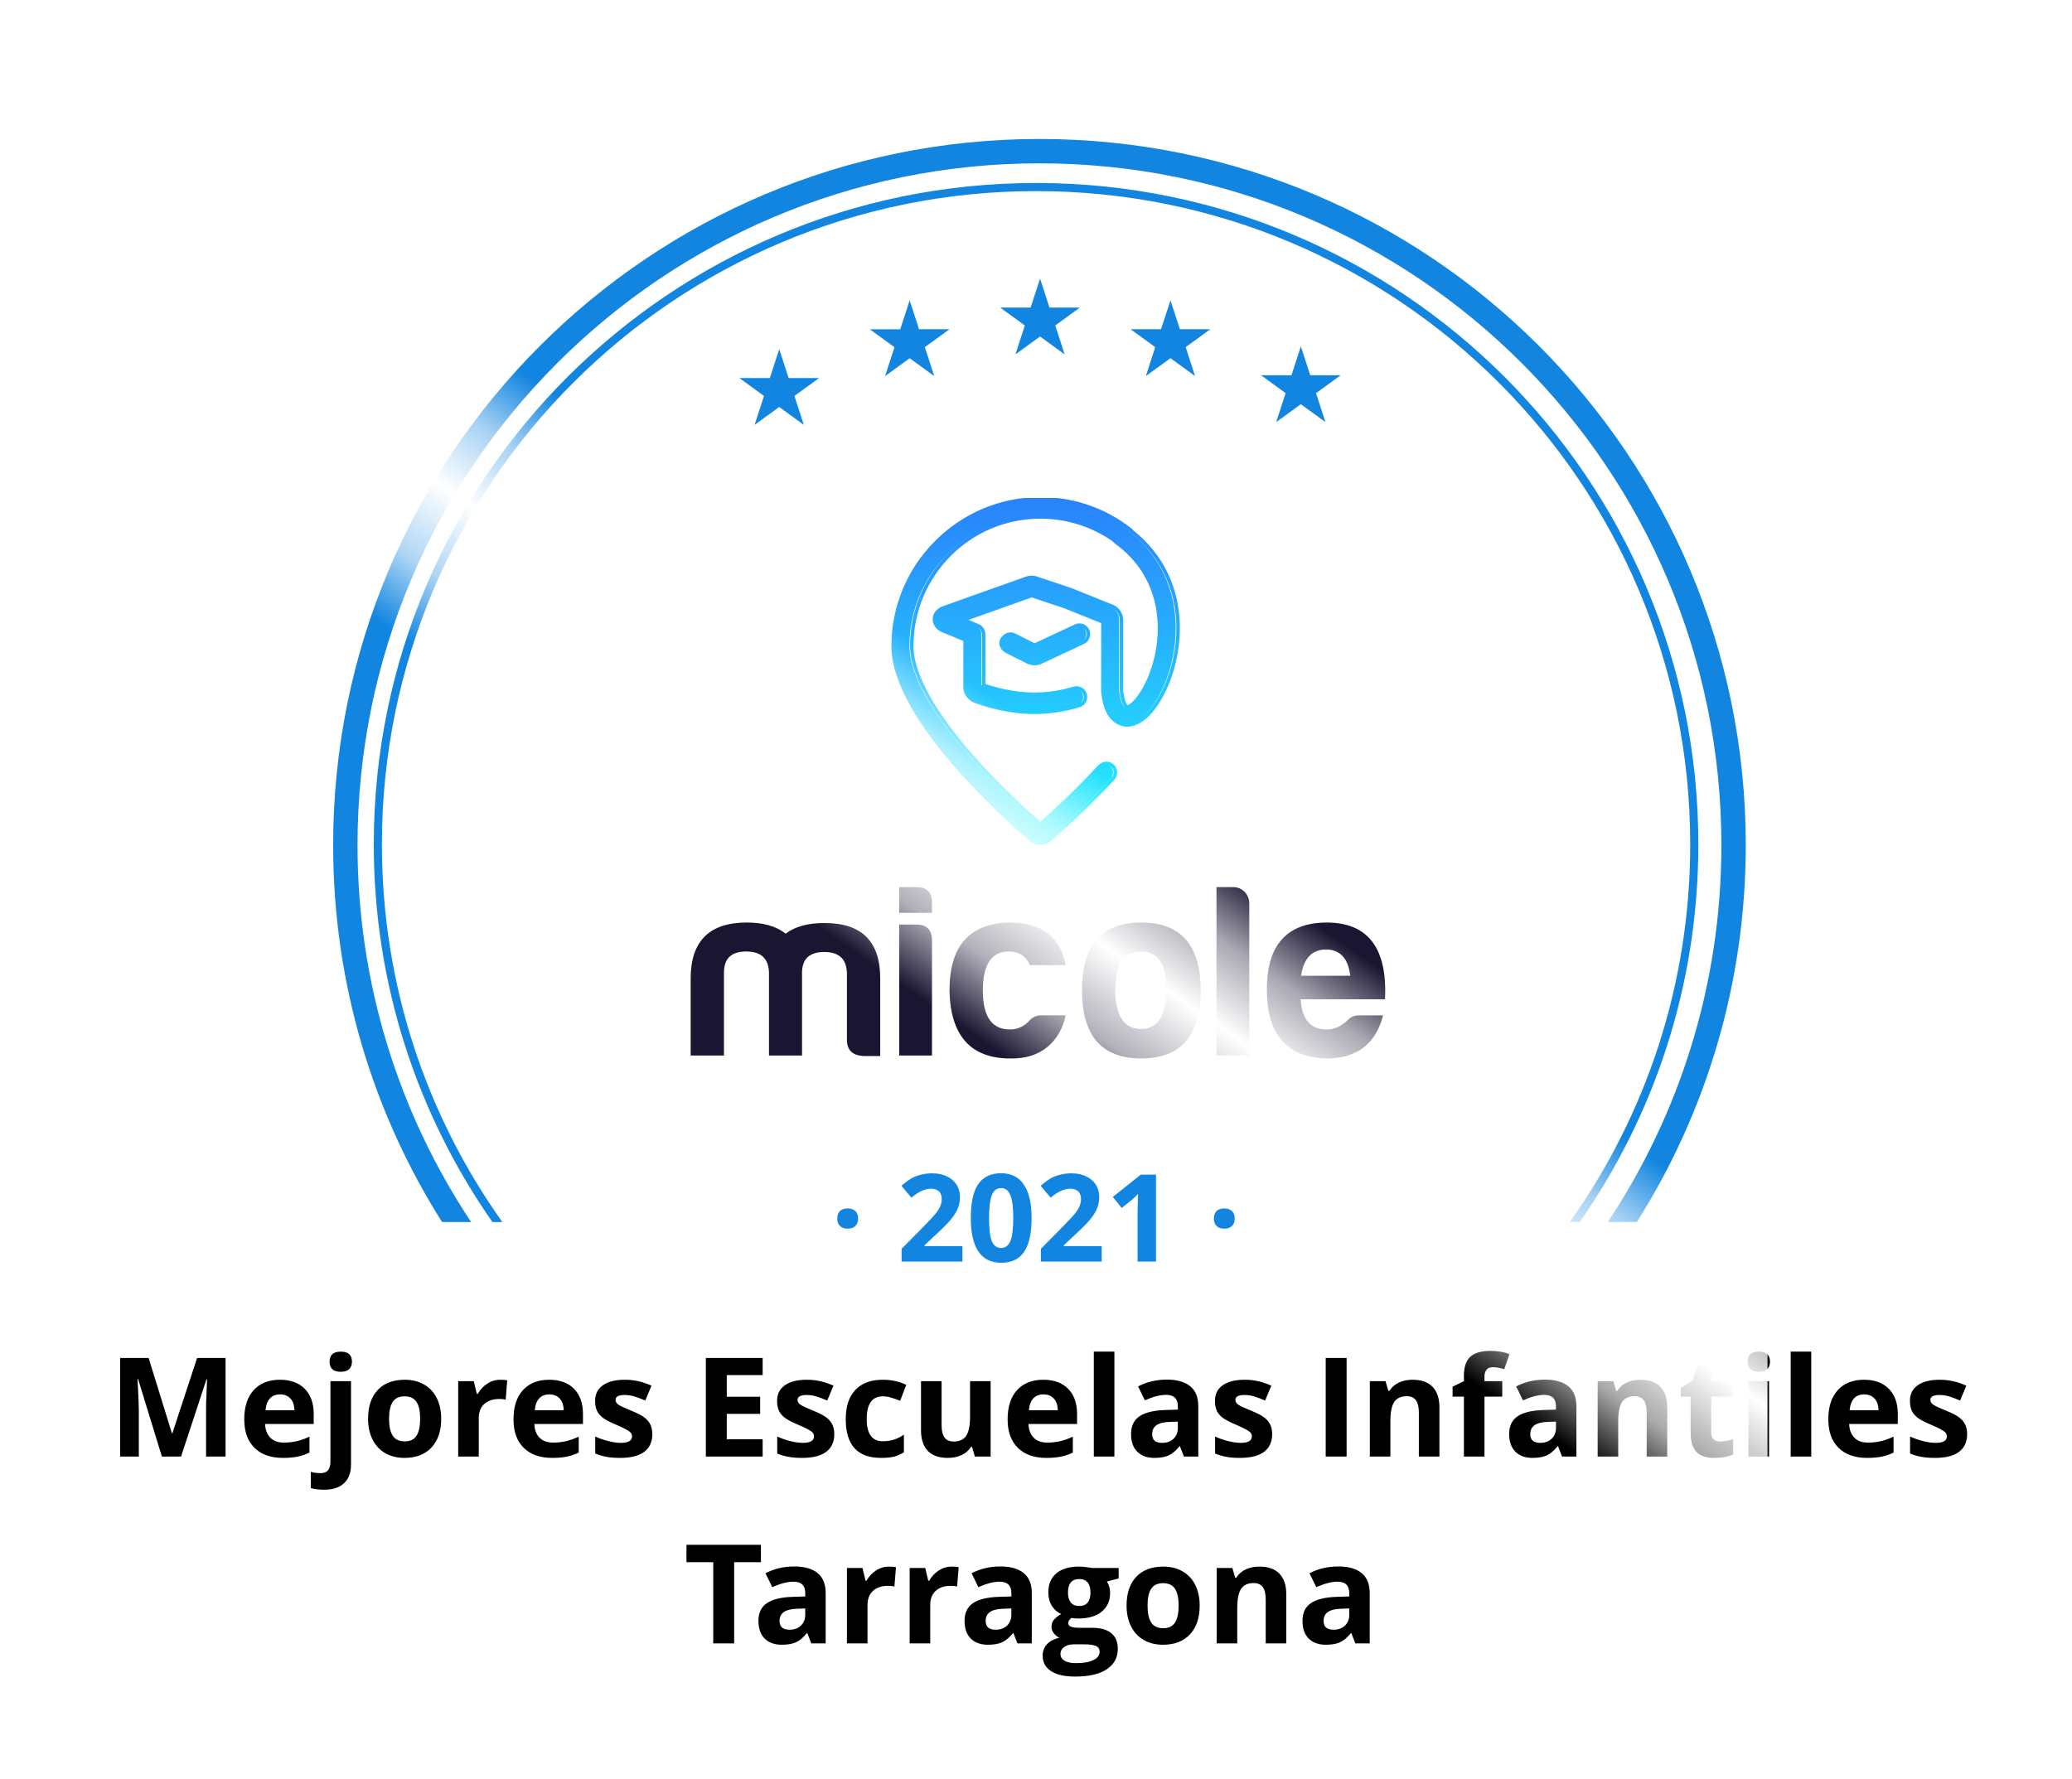 <svg width="255" height="219" viewBox="0 0 255 219" fill="none" xmlns="http://www.w3.org/2000/svg">
<g filter="url(#filter0_d_1114_6332)">
<path fill-rule="evenodd" clip-rule="evenodd" d="M133.079 2.498C130.028 -0.833 124.778 -0.833 121.727 2.498C119.1 5.366 114.746 5.824 111.581 3.565C107.904 0.941 102.769 2.032 100.477 5.925C98.504 9.276 94.34 10.629 90.774 9.077C86.632 7.275 81.836 9.411 80.404 13.694C79.171 17.383 75.379 19.572 71.568 18.796C67.142 17.894 62.895 20.98 62.385 25.468C61.946 29.332 58.692 32.262 54.803 32.295C50.286 32.333 46.773 36.234 47.207 40.73C47.581 44.602 45.008 48.144 41.211 48.984C36.8 49.961 34.176 54.508 35.535 58.815C36.705 62.524 34.925 66.523 31.385 68.135C27.274 70.008 25.652 75.001 27.877 78.931C29.793 82.316 28.883 86.598 25.756 88.911C22.125 91.597 21.576 96.818 24.57 100.2C27.147 103.112 27.147 107.49 24.57 110.403C21.576 113.785 22.125 119.006 25.756 121.692C28.883 124.005 29.793 128.287 27.877 131.671C25.652 135.602 27.274 140.595 31.385 142.467C34.925 144.079 36.705 148.079 35.535 151.788L35.146 153.021C34.906 153.782 34.812 154.552 34.849 155.301H14C8.477 155.301 4 159.778 4 165.301V179.301C4 184.824 8.477 189.301 14 189.301H58C63.523 189.301 68 193.778 68 199.301V200.301C68 205.824 72.477 210.301 78 210.301H178C183.523 210.301 188 205.824 188 200.301V199.301C188 193.778 192.477 189.301 198 189.301H241C246.523 189.301 251 184.824 251 179.301V165.301C251 159.778 246.523 155.301 241 155.301H219.956C219.993 154.552 219.9 153.782 219.66 153.021L219.271 151.788C218.1 148.079 219.881 144.079 223.421 142.467C227.531 140.595 229.153 135.602 226.928 131.671C225.012 128.287 225.923 124.005 229.05 121.692C232.681 119.006 233.23 113.785 230.236 110.403C227.658 107.49 227.658 103.112 230.236 100.2C233.23 96.818 232.681 91.597 229.05 88.911C225.923 86.598 225.012 82.316 226.928 78.931C229.153 75.001 227.531 70.008 223.421 68.135C219.881 66.523 218.1 62.524 219.271 58.815C220.63 54.508 218.005 49.961 213.595 48.984C209.798 48.144 207.225 44.602 207.598 40.73C208.032 36.234 204.519 32.333 200.003 32.295C196.114 32.262 192.86 29.332 192.421 25.468C191.91 20.98 187.663 17.894 183.237 18.796C179.426 19.572 175.635 17.383 174.402 13.694C172.969 9.411 168.173 7.275 164.032 9.077C160.465 10.629 156.302 9.276 154.328 5.925C152.037 2.032 146.902 0.941 143.225 3.565C140.059 5.824 135.705 5.366 133.079 2.498Z" fill="white"/>
</g>
<path d="M128.002 34.301L129.112 37.717L129.156 37.861H129.306H132.899L129.993 39.974L129.871 40.063L129.916 40.207L131.025 43.623L128.119 41.511L127.997 41.422L127.875 41.511L124.969 43.623L126.078 40.207L126.122 40.063L126 39.974L123.094 37.861H126.688H126.838L126.882 37.717L128.002 34.301Z" fill="#1185E0"/>
<path d="M144.052 36.971L145.161 40.387L145.206 40.531H145.355H148.949L146.043 42.644L145.921 42.733L145.966 42.877L147.075 46.293L144.169 44.18L144.047 44.092L143.925 44.18L141.019 46.293L142.128 42.877L142.172 42.733L142.05 42.644L139.144 40.531H142.738H142.888L142.932 40.387L144.052 36.971Z" fill="#1185E0"/>
<path d="M95.903 42.978L97.012 46.395L97.056 46.539H97.206H100.8L97.894 48.652L97.772 48.741L97.816 48.885L98.925 52.301L96.019 50.188L95.897 50.099L95.775 50.188L92.869 52.301L93.978 48.885L94.022 48.741L93.9 48.652L91 46.539H94.594H94.743L94.788 46.395L95.903 42.978Z" fill="#1185E0"/>
<path d="M111.952 36.971L113.062 40.387L113.106 40.531H113.256H116.849L113.943 42.644L113.821 42.733L113.866 42.877L114.975 46.293L112.074 44.186L111.952 44.097L111.83 44.186L108.924 46.299L110.034 42.883L110.078 42.739L109.956 42.65L107.05 40.537H110.644H110.793L110.838 40.392L111.952 36.971Z" fill="#1185E0"/>
<path d="M160.096 42.635L161.205 46.051L161.25 46.195H161.4H164.993L162.087 48.308L161.965 48.397L162.01 48.541L163.119 51.958L160.213 49.844L160.091 49.756L159.969 49.844L157.063 51.958L158.172 48.541L158.216 48.397L158.105 48.308L155.199 46.195H158.793H158.943L158.987 46.051L160.096 42.635Z" fill="#1185E0"/>
<path d="M90.352 202.301H87.779V192.307H84.483V190.165H93.647V192.307H90.352V202.301ZM99.848 202.301L99.358 201.039H99.292C98.866 201.576 98.426 201.949 97.972 202.16C97.524 202.364 96.937 202.467 96.212 202.467C95.322 202.467 94.619 202.212 94.104 201.703C93.595 201.194 93.34 200.469 93.34 199.528C93.34 198.543 93.683 197.818 94.37 197.354C95.061 196.883 96.102 196.623 97.491 196.573L99.101 196.523V196.117C99.101 195.176 98.62 194.706 97.657 194.706C96.915 194.706 96.044 194.93 95.042 195.378L94.204 193.668C95.272 193.109 96.456 192.83 97.756 192.83C99.001 192.83 99.956 193.101 100.62 193.643C101.284 194.185 101.616 195.01 101.616 196.117V202.301H99.848ZM99.101 198.001L98.122 198.034C97.386 198.056 96.838 198.189 96.478 198.433C96.118 198.676 95.939 199.047 95.939 199.545C95.939 200.259 96.348 200.616 97.167 200.616C97.754 200.616 98.221 200.447 98.57 200.109C98.924 199.772 99.101 199.324 99.101 198.765V198.001ZM109.411 192.846C109.754 192.846 110.039 192.871 110.266 192.921L110.075 195.295C109.87 195.24 109.621 195.212 109.328 195.212C108.52 195.212 107.889 195.419 107.435 195.834C106.987 196.25 106.763 196.831 106.763 197.578V202.301H104.231V193.021H106.148L106.522 194.581H106.646C106.934 194.061 107.322 193.643 107.809 193.328C108.301 193.007 108.835 192.846 109.411 192.846ZM117.13 192.846C117.473 192.846 117.758 192.871 117.985 192.921L117.794 195.295C117.59 195.24 117.341 195.212 117.047 195.212C116.239 195.212 115.609 195.419 115.155 195.834C114.707 196.25 114.482 196.831 114.482 197.578V202.301H111.951V193.021H113.868L114.242 194.581H114.366C114.654 194.061 115.041 193.643 115.528 193.328C116.021 193.007 116.555 192.846 117.13 192.846ZM125.215 202.301L124.726 201.039H124.659C124.233 201.576 123.793 201.949 123.339 202.16C122.891 202.364 122.305 202.467 121.58 202.467C120.689 202.467 119.986 202.212 119.471 201.703C118.962 201.194 118.708 200.469 118.708 199.528C118.708 198.543 119.051 197.818 119.737 197.354C120.429 196.883 121.469 196.623 122.858 196.573L124.468 196.523V196.117C124.468 195.176 123.987 194.706 123.024 194.706C122.282 194.706 121.411 194.93 120.409 195.378L119.571 193.668C120.639 193.109 121.823 192.83 123.124 192.83C124.369 192.83 125.323 193.101 125.987 193.643C126.651 194.185 126.983 195.01 126.983 196.117V202.301H125.215ZM124.468 198.001L123.489 198.034C122.753 198.056 122.205 198.189 121.845 198.433C121.486 198.676 121.306 199.047 121.306 199.545C121.306 200.259 121.715 200.616 122.534 200.616C123.121 200.616 123.588 200.447 123.937 200.109C124.291 199.772 124.468 199.324 124.468 198.765V198.001ZM137.675 193.021V194.307L136.222 194.681C136.488 195.096 136.621 195.561 136.621 196.075C136.621 197.071 136.272 197.849 135.575 198.408C134.883 198.961 133.92 199.238 132.686 199.238L132.229 199.213L131.856 199.171C131.596 199.371 131.466 199.592 131.466 199.835C131.466 200.201 131.931 200.383 132.86 200.383H134.438C135.456 200.383 136.23 200.602 136.762 201.039C137.299 201.476 137.567 202.118 137.567 202.965C137.567 204.049 137.113 204.891 136.206 205.488C135.304 206.086 134.006 206.385 132.312 206.385C131.018 206.385 130.027 206.158 129.341 205.704C128.66 205.256 128.32 204.625 128.32 203.812C128.32 203.253 128.494 202.785 128.843 202.409C129.191 202.032 129.703 201.764 130.378 201.604C130.118 201.493 129.891 201.313 129.698 201.064C129.504 200.809 129.407 200.541 129.407 200.259C129.407 199.905 129.51 199.611 129.714 199.379C129.919 199.141 130.215 198.909 130.603 198.682C130.116 198.471 129.728 198.134 129.44 197.669C129.158 197.204 129.017 196.656 129.017 196.025C129.017 195.013 129.346 194.23 130.005 193.676C130.663 193.123 131.604 192.846 132.827 192.846C133.087 192.846 133.394 192.871 133.749 192.921C134.108 192.965 134.338 192.998 134.438 193.021H137.675ZM130.511 203.612C130.511 203.961 130.677 204.235 131.009 204.434C131.347 204.633 131.817 204.733 132.42 204.733C133.328 204.733 134.039 204.608 134.554 204.359C135.068 204.11 135.326 203.77 135.326 203.338C135.326 202.99 135.174 202.749 134.869 202.616C134.565 202.483 134.094 202.417 133.458 202.417H132.146C131.682 202.417 131.292 202.525 130.976 202.741C130.666 202.962 130.511 203.253 130.511 203.612ZM131.433 196.059C131.433 196.562 131.546 196.961 131.773 197.254C132.005 197.547 132.357 197.694 132.827 197.694C133.303 197.694 133.652 197.547 133.873 197.254C134.094 196.961 134.205 196.562 134.205 196.059C134.205 194.941 133.746 194.382 132.827 194.382C131.897 194.382 131.433 194.941 131.433 196.059ZM141.228 197.644C141.228 198.563 141.377 199.257 141.676 199.728C141.98 200.198 142.473 200.433 143.153 200.433C143.828 200.433 144.313 200.201 144.606 199.736C144.905 199.265 145.054 198.568 145.054 197.644C145.054 196.725 144.905 196.036 144.606 195.577C144.307 195.118 143.817 194.888 143.137 194.888C142.462 194.888 141.975 195.118 141.676 195.577C141.377 196.031 141.228 196.72 141.228 197.644ZM147.644 197.644C147.644 199.155 147.246 200.336 146.449 201.188C145.652 202.041 144.542 202.467 143.12 202.467C142.229 202.467 141.443 202.273 140.763 201.886C140.082 201.493 139.559 200.931 139.194 200.201C138.829 199.47 138.646 198.618 138.646 197.644C138.646 196.128 139.042 194.949 139.833 194.108C140.624 193.267 141.737 192.846 143.17 192.846C144.061 192.846 144.847 193.04 145.527 193.427C146.208 193.815 146.731 194.371 147.096 195.096C147.461 195.821 147.644 196.67 147.644 197.644ZM158.302 202.301H155.771V196.88C155.771 196.211 155.652 195.71 155.414 195.378C155.176 195.04 154.797 194.872 154.276 194.872C153.568 194.872 153.056 195.11 152.741 195.585C152.425 196.056 152.268 196.839 152.268 197.935V202.301H149.736V193.021H151.67L152.01 194.208H152.151C152.434 193.759 152.821 193.422 153.313 193.195C153.812 192.962 154.376 192.846 155.007 192.846C156.086 192.846 156.905 193.139 157.464 193.726C158.023 194.307 158.302 195.148 158.302 196.25V202.301ZM166.802 202.301L166.312 201.039H166.246C165.82 201.576 165.38 201.949 164.926 202.16C164.478 202.364 163.891 202.467 163.167 202.467C162.276 202.467 161.573 202.212 161.058 201.703C160.549 201.194 160.294 200.469 160.294 199.528C160.294 198.543 160.638 197.818 161.324 197.354C162.015 196.883 163.056 196.623 164.445 196.573L166.055 196.523V196.117C166.055 195.176 165.574 194.706 164.611 194.706C163.869 194.706 162.998 194.93 161.996 195.378L161.158 193.668C162.226 193.109 163.41 192.83 164.71 192.83C165.956 192.83 166.91 193.101 167.574 193.643C168.238 194.185 168.57 195.01 168.57 196.117V202.301H166.802ZM166.055 198.001L165.076 198.034C164.34 198.056 163.792 198.189 163.432 198.433C163.072 198.676 162.893 199.047 162.893 199.545C162.893 200.259 163.302 200.616 164.121 200.616C164.708 200.616 165.175 200.447 165.524 200.109C165.878 199.772 166.055 199.324 166.055 198.765V198.001Z" fill="black"/>
<path d="M19.924 179.301L17.002 169.78H16.927C17.032 171.717 17.085 173.009 17.085 173.656V179.301H14.786V167.165H18.289L21.161 176.445H21.21L24.257 167.165H27.76V179.301H25.361V173.557C25.361 173.285 25.364 172.973 25.369 172.619C25.38 172.264 25.419 171.324 25.485 169.796H25.411L22.281 179.301H19.924ZM34.467 171.647C33.93 171.647 33.509 171.819 33.205 172.162C32.901 172.5 32.726 172.981 32.682 173.606H36.235C36.224 172.981 36.06 172.5 35.745 172.162C35.43 171.819 35.004 171.647 34.467 171.647ZM34.824 179.467C33.33 179.467 32.162 179.055 31.321 178.23C30.48 177.405 30.059 176.238 30.059 174.727C30.059 173.172 30.447 171.971 31.221 171.125C32.002 170.272 33.078 169.846 34.45 169.846C35.762 169.846 36.783 170.22 37.513 170.967C38.244 171.714 38.609 172.746 38.609 174.063V175.292H32.624C32.652 176.011 32.865 176.573 33.263 176.977C33.662 177.381 34.221 177.583 34.94 177.583C35.499 177.583 36.027 177.524 36.525 177.408C37.023 177.292 37.544 177.107 38.086 176.852V178.811C37.643 179.032 37.17 179.196 36.666 179.301C36.163 179.411 35.549 179.467 34.824 179.467ZM39.92 183.385C39.273 183.385 38.717 183.316 38.252 183.177V181.185C38.639 181.29 39.035 181.343 39.439 181.343C39.865 181.343 40.175 181.224 40.369 180.986C40.568 180.748 40.667 180.396 40.667 179.932V170.021H43.199V180.305C43.199 181.29 42.914 182.048 42.344 182.58C41.774 183.116 40.966 183.385 39.92 183.385ZM40.56 167.622C40.56 166.797 41.019 166.385 41.938 166.385C42.856 166.385 43.315 166.797 43.315 167.622C43.315 168.014 43.199 168.322 42.967 168.543C42.74 168.759 42.397 168.867 41.938 168.867C41.019 168.867 40.56 168.452 40.56 167.622ZM47.881 174.644C47.881 175.563 48.03 176.257 48.329 176.728C48.633 177.198 49.126 177.433 49.807 177.433C50.482 177.433 50.966 177.201 51.259 176.736C51.558 176.265 51.708 175.568 51.708 174.644C51.708 173.725 51.558 173.036 51.259 172.577C50.96 172.118 50.471 171.888 49.79 171.888C49.115 171.888 48.628 172.118 48.329 172.577C48.03 173.031 47.881 173.72 47.881 174.644ZM54.297 174.644C54.297 176.155 53.899 177.336 53.102 178.188C52.305 179.041 51.196 179.467 49.773 179.467C48.883 179.467 48.097 179.273 47.416 178.886C46.735 178.493 46.212 177.931 45.847 177.201C45.482 176.47 45.299 175.618 45.299 174.644C45.299 173.128 45.695 171.949 46.486 171.108C47.278 170.267 48.39 169.846 49.823 169.846C50.714 169.846 51.5 170.04 52.181 170.427C52.861 170.815 53.384 171.371 53.749 172.096C54.115 172.821 54.297 173.67 54.297 174.644ZM61.569 169.846C61.912 169.846 62.197 169.871 62.424 169.921L62.233 172.295C62.028 172.24 61.779 172.212 61.486 172.212C60.678 172.212 60.047 172.419 59.593 172.834C59.145 173.25 58.921 173.831 58.921 174.578V179.301H56.389V170.021H58.307L58.68 171.581H58.805C59.092 171.061 59.48 170.643 59.967 170.328C60.459 170.007 60.993 169.846 61.569 169.846ZM67.603 171.647C67.067 171.647 66.646 171.819 66.342 172.162C66.037 172.5 65.863 172.981 65.819 173.606H69.372C69.361 172.981 69.197 172.5 68.882 172.162C68.566 171.819 68.14 171.647 67.603 171.647ZM67.96 179.467C66.466 179.467 65.299 179.055 64.457 178.23C63.616 177.405 63.196 176.238 63.196 174.727C63.196 173.172 63.583 171.971 64.358 171.125C65.138 170.272 66.215 169.846 67.587 169.846C68.898 169.846 69.919 170.22 70.65 170.967C71.38 171.714 71.746 172.746 71.746 174.063V175.292H65.761C65.788 176.011 66.001 176.573 66.4 176.977C66.798 177.381 67.357 177.583 68.077 177.583C68.636 177.583 69.164 177.524 69.662 177.408C70.16 177.292 70.68 177.107 71.223 176.852V178.811C70.78 179.032 70.307 179.196 69.803 179.301C69.3 179.411 68.685 179.467 67.96 179.467ZM80.279 176.545C80.279 177.497 79.947 178.222 79.283 178.72C78.624 179.218 77.636 179.467 76.319 179.467C75.644 179.467 75.069 179.42 74.593 179.326C74.117 179.237 73.671 179.104 73.256 178.927V176.835C73.727 177.057 74.255 177.242 74.842 177.392C75.434 177.541 75.954 177.616 76.402 177.616C77.321 177.616 77.78 177.35 77.78 176.819C77.78 176.62 77.719 176.459 77.598 176.337C77.476 176.21 77.266 176.069 76.967 175.914C76.668 175.754 76.269 175.568 75.772 175.358C75.058 175.059 74.532 174.782 74.194 174.528C73.862 174.273 73.619 173.983 73.464 173.656C73.314 173.324 73.24 172.917 73.24 172.436C73.24 171.611 73.558 170.975 74.194 170.527C74.836 170.073 75.744 169.846 76.917 169.846C78.035 169.846 79.122 170.09 80.179 170.577L79.415 172.403C78.951 172.204 78.516 172.04 78.112 171.913C77.708 171.786 77.296 171.722 76.876 171.722C76.128 171.722 75.755 171.924 75.755 172.328C75.755 172.555 75.874 172.751 76.112 172.917C76.355 173.083 76.884 173.33 77.697 173.656C78.422 173.95 78.954 174.223 79.291 174.478C79.629 174.733 79.878 175.026 80.038 175.358C80.199 175.69 80.279 176.086 80.279 176.545ZM93.859 179.301H86.87V167.165H93.859V169.273H89.443V171.938H93.552V174.046H89.443V177.176H93.859V179.301ZM102.674 176.545C102.674 177.497 102.342 178.222 101.678 178.72C101.02 179.218 100.032 179.467 98.715 179.467C98.04 179.467 97.464 179.42 96.988 179.326C96.512 179.237 96.067 179.104 95.652 178.927V176.835C96.122 177.057 96.651 177.242 97.237 177.392C97.829 177.541 98.35 177.616 98.798 177.616C99.716 177.616 100.176 177.35 100.176 176.819C100.176 176.62 100.115 176.459 99.993 176.337C99.871 176.21 99.661 176.069 99.362 175.914C99.064 175.754 98.665 175.568 98.167 175.358C97.453 175.059 96.927 174.782 96.59 174.528C96.258 174.273 96.014 173.983 95.859 173.656C95.71 173.324 95.635 172.917 95.635 172.436C95.635 171.611 95.954 170.975 96.59 170.527C97.232 170.073 98.139 169.846 99.312 169.846C100.43 169.846 101.518 170.09 102.575 170.577L101.811 172.403C101.346 172.204 100.912 172.04 100.508 171.913C100.104 171.786 99.692 171.722 99.271 171.722C98.524 171.722 98.15 171.924 98.15 172.328C98.15 172.555 98.269 172.751 98.507 172.917C98.751 173.083 99.279 173.33 100.093 173.656C100.818 173.95 101.349 174.223 101.687 174.478C102.024 174.733 102.273 175.026 102.434 175.358C102.594 175.69 102.674 176.086 102.674 176.545ZM108.418 179.467C105.53 179.467 104.085 177.881 104.085 174.71C104.085 173.133 104.478 171.93 105.264 171.1C106.05 170.264 107.176 169.846 108.643 169.846C109.716 169.846 110.679 170.056 111.531 170.477L110.784 172.436C110.386 172.276 110.015 172.146 109.672 172.046C109.329 171.941 108.986 171.888 108.643 171.888C107.326 171.888 106.667 172.823 106.667 174.694C106.667 176.509 107.326 177.417 108.643 177.417C109.13 177.417 109.581 177.353 109.996 177.226C110.411 177.093 110.826 176.888 111.241 176.611V178.778C110.831 179.038 110.416 179.218 109.996 179.317C109.581 179.417 109.055 179.467 108.418 179.467ZM119.973 179.301L119.633 178.114H119.5C119.229 178.545 118.844 178.88 118.346 179.118C117.848 179.351 117.281 179.467 116.645 179.467C115.554 179.467 114.733 179.176 114.179 178.595C113.626 178.009 113.349 177.167 113.349 176.072V170.021H115.881V175.441C115.881 176.111 116 176.614 116.238 176.952C116.476 177.284 116.855 177.45 117.375 177.45C118.083 177.45 118.595 177.215 118.911 176.744C119.226 176.268 119.384 175.482 119.384 174.387V170.021H121.916V179.301H119.973ZM128.415 171.647C127.878 171.647 127.458 171.819 127.153 172.162C126.849 172.5 126.675 172.981 126.63 173.606H130.183C130.172 172.981 130.009 172.5 129.693 172.162C129.378 171.819 128.952 171.647 128.415 171.647ZM128.772 179.467C127.278 179.467 126.11 179.055 125.269 178.23C124.428 177.405 124.007 176.238 124.007 174.727C124.007 173.172 124.395 171.971 125.169 171.125C125.95 170.272 127.026 169.846 128.398 169.846C129.71 169.846 130.731 170.22 131.461 170.967C132.192 171.714 132.557 172.746 132.557 174.063V175.292H126.572C126.6 176.011 126.813 176.573 127.211 176.977C127.61 177.381 128.169 177.583 128.888 177.583C129.447 177.583 129.976 177.524 130.474 177.408C130.972 177.292 131.492 177.107 132.034 176.852V178.811C131.591 179.032 131.118 179.196 130.615 179.301C130.111 179.411 129.497 179.467 128.772 179.467ZM137.147 179.301H134.616V166.385H137.147V179.301ZM145.706 179.301L145.216 178.039H145.149C144.723 178.576 144.283 178.949 143.83 179.16C143.381 179.364 142.795 179.467 142.07 179.467C141.179 179.467 140.476 179.212 139.961 178.703C139.452 178.194 139.198 177.469 139.198 176.528C139.198 175.543 139.541 174.818 140.227 174.354C140.919 173.883 141.959 173.623 143.348 173.573L144.958 173.523V173.117C144.958 172.176 144.477 171.706 143.514 171.706C142.773 171.706 141.901 171.93 140.899 172.378L140.061 170.668C141.129 170.109 142.313 169.83 143.614 169.83C144.859 169.83 145.813 170.101 146.478 170.643C147.142 171.185 147.474 172.01 147.474 173.117V179.301H145.706ZM144.958 175.001L143.979 175.034C143.243 175.056 142.695 175.189 142.335 175.433C141.976 175.676 141.796 176.047 141.796 176.545C141.796 177.259 142.205 177.616 143.024 177.616C143.611 177.616 144.079 177.447 144.427 177.109C144.781 176.772 144.958 176.324 144.958 175.765V175.001ZM156.563 176.545C156.563 177.497 156.231 178.222 155.567 178.72C154.908 179.218 153.921 179.467 152.604 179.467C151.928 179.467 151.353 179.42 150.877 179.326C150.401 179.237 149.956 179.104 149.541 178.927V176.835C150.011 177.057 150.539 177.242 151.126 177.392C151.718 177.541 152.238 177.616 152.687 177.616C153.605 177.616 154.064 177.35 154.064 176.819C154.064 176.62 154.004 176.459 153.882 176.337C153.76 176.21 153.55 176.069 153.251 175.914C152.952 175.754 152.554 175.568 152.056 175.358C151.342 175.059 150.816 174.782 150.479 174.528C150.146 174.273 149.903 173.983 149.748 173.656C149.599 173.324 149.524 172.917 149.524 172.436C149.524 171.611 149.842 170.975 150.479 170.527C151.12 170.073 152.028 169.846 153.201 169.846C154.319 169.846 155.406 170.09 156.463 170.577L155.7 172.403C155.235 172.204 154.8 172.04 154.396 171.913C153.993 171.786 153.58 171.722 153.16 171.722C152.413 171.722 152.039 171.924 152.039 172.328C152.039 172.555 152.158 172.751 152.396 172.917C152.639 173.083 153.168 173.33 153.981 173.656C154.706 173.95 155.238 174.223 155.575 174.478C155.913 174.733 156.162 175.026 156.322 175.358C156.483 175.69 156.563 176.086 156.563 176.545ZM163.154 179.301V167.165H165.727V179.301H163.154ZM177.149 179.301H174.617V173.88C174.617 173.211 174.498 172.71 174.26 172.378C174.022 172.04 173.643 171.872 173.123 171.872C172.415 171.872 171.903 172.11 171.587 172.585C171.272 173.056 171.114 173.839 171.114 174.935V179.301H168.583V170.021H170.517L170.857 171.208H170.998C171.28 170.759 171.668 170.422 172.16 170.195C172.658 169.962 173.223 169.846 173.854 169.846C174.933 169.846 175.752 170.139 176.311 170.726C176.869 171.307 177.149 172.148 177.149 173.25V179.301ZM184.885 171.921H182.694V179.301H180.162V171.921H178.768V170.701L180.162 170.021V169.34C180.162 168.283 180.422 167.511 180.942 167.024C181.463 166.537 182.295 166.293 183.441 166.293C184.315 166.293 185.093 166.424 185.773 166.684L185.126 168.543C184.617 168.382 184.146 168.302 183.715 168.302C183.355 168.302 183.095 168.41 182.935 168.626C182.774 168.836 182.694 169.107 182.694 169.439V170.021H184.885V171.921ZM192.24 179.301L191.75 178.039H191.684C191.257 178.576 190.818 178.949 190.364 179.16C189.916 179.364 189.329 179.467 188.604 179.467C187.713 179.467 187.01 179.212 186.496 178.703C185.986 178.194 185.732 177.469 185.732 176.528C185.732 175.543 186.075 174.818 186.761 174.354C187.453 173.883 188.493 173.623 189.882 173.573L191.493 173.523V173.117C191.493 172.176 191.011 171.706 190.048 171.706C189.307 171.706 188.435 171.93 187.434 172.378L186.595 170.668C187.663 170.109 188.847 169.83 190.148 169.83C191.393 169.83 192.348 170.101 193.012 170.643C193.676 171.185 194.008 172.01 194.008 173.117V179.301H192.24ZM191.493 175.001L190.513 175.034C189.777 175.056 189.229 175.189 188.87 175.433C188.51 175.676 188.33 176.047 188.33 176.545C188.33 177.259 188.74 177.616 189.559 177.616C190.145 177.616 190.613 177.447 190.961 177.109C191.316 176.772 191.493 176.324 191.493 175.765V175.001ZM205.189 179.301H202.657V173.88C202.657 173.211 202.538 172.71 202.3 172.378C202.062 172.04 201.683 171.872 201.163 171.872C200.455 171.872 199.943 172.11 199.627 172.585C199.312 173.056 199.154 173.839 199.154 174.935V179.301H196.623V170.021H198.557L198.897 171.208H199.038C199.32 170.759 199.708 170.422 200.2 170.195C200.698 169.962 201.263 169.846 201.894 169.846C202.973 169.846 203.792 170.139 204.351 170.726C204.91 171.307 205.189 172.148 205.189 173.25V179.301ZM211.705 177.45C212.148 177.45 212.679 177.353 213.299 177.159V179.043C212.668 179.326 211.893 179.467 210.975 179.467C209.962 179.467 209.223 179.212 208.758 178.703C208.299 178.188 208.069 177.419 208.069 176.396V171.921H206.857V170.851L208.252 170.004L208.982 168.045H210.601V170.021H213.199V171.921H210.601V176.396C210.601 176.755 210.701 177.021 210.9 177.192C211.105 177.364 211.373 177.45 211.705 177.45ZM215.075 167.622C215.075 166.797 215.535 166.385 216.453 166.385C217.372 166.385 217.831 166.797 217.831 167.622C217.831 168.014 217.715 168.322 217.482 168.543C217.256 168.759 216.912 168.867 216.453 168.867C215.535 168.867 215.075 168.452 215.075 167.622ZM217.715 179.301H215.183V170.021H217.715V179.301ZM222.911 179.301H220.379V166.385H222.911V179.301ZM229.419 171.647C228.882 171.647 228.462 171.819 228.157 172.162C227.853 172.5 227.679 172.981 227.634 173.606H231.187C231.176 172.981 231.013 172.5 230.697 172.162C230.382 171.819 229.956 171.647 229.419 171.647ZM229.776 179.467C228.282 179.467 227.114 179.055 226.273 178.23C225.432 177.405 225.011 176.238 225.011 174.727C225.011 173.172 225.399 171.971 226.173 171.125C226.954 170.272 228.03 169.846 229.402 169.846C230.714 169.846 231.735 170.22 232.465 170.967C233.196 171.714 233.561 172.746 233.561 174.063V175.292H227.576C227.604 176.011 227.817 176.573 228.215 176.977C228.614 177.381 229.173 177.583 229.892 177.583C230.451 177.583 230.979 177.524 231.478 177.408C231.976 177.292 232.496 177.107 233.038 176.852V178.811C232.595 179.032 232.122 179.196 231.619 179.301C231.115 179.411 230.501 179.467 229.776 179.467ZM242.094 176.545C242.094 177.497 241.762 178.222 241.098 178.72C240.44 179.218 239.452 179.467 238.135 179.467C237.46 179.467 236.884 179.42 236.408 179.326C235.932 179.237 235.487 179.104 235.072 178.927V176.835C235.542 177.057 236.071 177.242 236.657 177.392C237.249 177.541 237.77 177.616 238.218 177.616C239.136 177.616 239.596 177.35 239.596 176.819C239.596 176.62 239.535 176.459 239.413 176.337C239.291 176.21 239.081 176.069 238.782 175.914C238.483 175.754 238.085 175.568 237.587 175.358C236.873 175.059 236.347 174.782 236.01 174.528C235.678 174.273 235.434 173.983 235.279 173.656C235.13 173.324 235.055 172.917 235.055 172.436C235.055 171.611 235.373 170.975 236.01 170.527C236.652 170.073 237.559 169.846 238.732 169.846C239.85 169.846 240.938 170.09 241.995 170.577L241.231 172.403C240.766 172.204 240.332 172.04 239.928 171.913C239.524 171.786 239.111 171.722 238.691 171.722C237.944 171.722 237.57 171.924 237.57 172.328C237.57 172.555 237.689 172.751 237.927 172.917C238.171 173.083 238.699 173.33 239.513 173.656C240.238 173.95 240.769 174.223 241.106 174.478C241.444 174.733 241.693 175.026 241.854 175.358C242.014 175.69 242.094 176.086 242.094 176.545Z" fill="black"/>
<path d="M103.044 150.005C103.044 149.595 103.154 149.285 103.374 149.075C103.594 148.865 103.914 148.76 104.333 148.76C104.739 148.76 105.051 148.868 105.271 149.083C105.496 149.297 105.608 149.605 105.608 150.005C105.608 150.401 105.493 150.708 105.264 150.928C105.039 151.143 104.729 151.25 104.333 151.25C103.923 151.25 103.606 151.143 103.381 150.928C103.157 150.713 103.044 150.406 103.044 150.005ZM118.447 155.301H110.962V153.726L113.65 151.009C114.446 150.193 114.966 149.629 115.21 149.317C115.454 149 115.63 148.707 115.737 148.438C115.845 148.169 115.898 147.891 115.898 147.603C115.898 147.173 115.779 146.854 115.54 146.644C115.305 146.434 114.99 146.329 114.595 146.329C114.18 146.329 113.777 146.424 113.386 146.614C112.996 146.805 112.588 147.076 112.163 147.427L110.933 145.97C111.46 145.521 111.897 145.203 112.244 145.018C112.59 144.832 112.969 144.69 113.379 144.593C113.789 144.49 114.248 144.439 114.756 144.439C115.425 144.439 116.016 144.561 116.528 144.805C117.041 145.049 117.439 145.391 117.722 145.831C118.005 146.27 118.147 146.773 118.147 147.339C118.147 147.833 118.059 148.296 117.883 148.731C117.712 149.161 117.444 149.603 117.078 150.057C116.716 150.511 116.077 151.158 115.159 151.998L113.782 153.294V153.396H118.447V155.301ZM126.958 149.947C126.958 151.817 126.65 153.201 126.035 154.1C125.425 154.998 124.482 155.447 123.208 155.447C121.973 155.447 121.04 154.983 120.41 154.056C119.785 153.128 119.473 151.758 119.473 149.947C119.473 148.057 119.778 146.666 120.388 145.772C120.999 144.874 121.938 144.424 123.208 144.424C124.443 144.424 125.376 144.893 126.006 145.831C126.641 146.768 126.958 148.14 126.958 149.947ZM121.721 149.947C121.721 151.26 121.833 152.203 122.058 152.774C122.288 153.34 122.671 153.624 123.208 153.624C123.735 153.624 124.116 153.335 124.351 152.759C124.585 152.183 124.702 151.246 124.702 149.947C124.702 148.633 124.583 147.691 124.343 147.12C124.109 146.543 123.73 146.255 123.208 146.255C122.676 146.255 122.295 146.543 122.065 147.12C121.836 147.691 121.721 148.633 121.721 149.947ZM135.586 155.301H128.101V153.726L130.789 151.009C131.584 150.193 132.104 149.629 132.349 149.317C132.593 149 132.769 148.707 132.876 148.438C132.983 148.169 133.037 147.891 133.037 147.603C133.037 147.173 132.917 146.854 132.678 146.644C132.444 146.434 132.129 146.329 131.733 146.329C131.318 146.329 130.916 146.424 130.525 146.614C130.134 146.805 129.727 147.076 129.302 147.427L128.071 145.97C128.599 145.521 129.036 145.203 129.382 145.018C129.729 144.832 130.107 144.69 130.518 144.593C130.928 144.49 131.387 144.439 131.895 144.439C132.563 144.439 133.154 144.561 133.667 144.805C134.18 145.049 134.578 145.391 134.861 145.831C135.144 146.27 135.286 146.773 135.286 147.339C135.286 147.833 135.198 148.296 135.022 148.731C134.851 149.161 134.583 149.603 134.216 150.057C133.855 150.511 133.215 151.158 132.297 151.998L130.92 153.294V153.396H135.586V155.301ZM142.266 155.301H140.002V149.104L140.024 148.086L140.061 146.973C139.685 147.349 139.424 147.596 139.277 147.713L138.047 148.702L136.956 147.339L140.405 144.593H142.266V155.301ZM149.392 150.005C149.392 149.595 149.502 149.285 149.722 149.075C149.941 148.865 150.261 148.76 150.681 148.76C151.086 148.76 151.399 148.868 151.619 149.083C151.843 149.297 151.956 149.605 151.956 150.005C151.956 150.401 151.841 150.708 151.611 150.928C151.387 151.143 151.077 151.25 150.681 151.25C150.271 151.25 149.954 151.143 149.729 150.928C149.504 150.713 149.392 150.406 149.392 150.005Z" fill="#1185E0"/>
<path fill-rule="evenodd" clip-rule="evenodd" d="M44 104.033C44 57.682 81.575 20.107 127.925 20.107C174.276 20.107 211.851 57.682 211.851 104.033C211.851 121.188 206.705 137.138 197.872 150.428H201.447C209.937 137.002 214.851 121.09 214.851 104.033C214.851 56.025 175.933 17.107 127.925 17.107C79.918 17.107 41 56.025 41 104.033C41 121.09 45.914 137.002 54.404 150.428H57.979C49.146 137.138 44 121.188 44 104.033Z" fill="#1185E0"/>
<path fill-rule="evenodd" clip-rule="evenodd" d="M47 103.931C47 59.525 83.044 23.525 127.507 23.525C171.97 23.525 208.014 59.525 208.014 103.931C208.014 121.256 202.528 137.3 193.196 150.427H194.419C203.619 137.245 209.014 121.217 209.014 103.931C209.014 58.971 172.521 22.525 127.507 22.525C82.493 22.525 46 58.971 46 103.931C46 121.217 51.395 137.245 60.595 150.427H61.818C52.486 137.3 47 121.256 47 103.931Z" fill="#1185E0"/>
<g clip-path="url(#clip0_1114_6332)">
<path fill-rule="evenodd" clip-rule="evenodd" d="M89.098 119.631V129.933H85V120.453C85 115.851 87.31 113.563 91.895 113.563C93.959 113.563 95.541 114.022 96.691 114.934C97.846 114.052 99.423 113.623 101.492 113.623C106.077 113.623 108.357 115.912 108.327 120.513V129.994H106.233C104.897 129.903 104.229 129.263 104.229 127.983V119.692C104.138 118.013 103.224 117.192 101.437 117.192C99.644 117.192 98.735 118.013 98.705 119.692V129.933H94.637V119.631C94.547 117.953 93.633 117.131 91.845 117.131C90.042 117.131 89.128 117.953 89.098 119.631ZM112.756 113.81C114.062 113.81 114.699 114.45 114.699 115.76V129.933H110.662V113.81H112.756V113.81ZM112.756 109.203C114.092 109.203 114.73 109.873 114.699 111.184V112.373H110.662V109.203H112.756ZM124.326 130.296C119.465 130.296 116.974 127.494 116.854 121.945C116.854 116.426 119.315 113.654 124.266 113.563C128.153 113.563 130.463 115.302 131.161 118.805H126.757C126.27 117.706 125.421 117.126 124.146 117.126C122.021 117.126 120.957 118.739 120.957 121.94C120.957 125.14 122.082 126.753 124.326 126.723C125.266 126.723 126.089 126.325 126.757 125.564C127.154 125.165 127.606 124.984 128.123 124.984H131.161C130.428 128.285 128.063 130.387 124.326 130.296ZM137.263 121.945C137.293 125.085 138.358 126.667 140.422 126.667C142.486 126.667 143.52 125.024 143.55 121.824C143.55 118.684 142.516 117.131 140.452 117.131C138.327 117.131 137.263 118.744 137.263 121.945ZM147.769 121.945C147.769 127.494 145.308 130.296 140.452 130.296C135.596 130.296 133.165 127.494 133.165 121.945C133.165 116.335 135.596 113.563 140.452 113.563C145.308 113.563 147.769 116.335 147.769 121.945ZM153.75 111.184V129.928H149.712V109.203H151.806C152.871 109.203 153.75 110.12 153.75 111.184ZM160.127 120.115H166.169C165.928 117.983 164.923 116.884 163.191 116.884C161.463 116.884 160.434 117.983 160.127 120.115ZM163.196 130.296C158.335 130.145 155.909 127.307 155.909 121.824C155.909 116.335 158.37 113.593 163.256 113.563C168.358 113.563 170.759 116.703 170.452 123.013H160.067C160.218 125.483 161.283 126.733 163.256 126.733C164.195 126.733 165.079 126.335 165.868 125.574C166.234 125.175 166.686 124.994 167.233 124.994H170.211C169.328 128.406 167.143 130.296 163.196 130.296Z" fill="#1A1632"/>
<path d="M111.922 79.518C111.922 70.743 119.008 63.631 127.751 63.631C131.136 63.631 134.27 64.694 136.841 66.509C136.906 66.6 136.986 66.68 137.082 66.751C143.173 71.166 143.229 78.046 141.531 82.723C141.109 83.882 140.592 84.865 140.06 85.611C139.512 86.377 139.015 86.801 138.669 86.957C138.508 87.032 138.428 87.027 138.413 87.022C138.408 87.022 138.383 87.022 138.322 86.962C138.152 86.785 137.865 86.261 137.73 85.031V76.342C137.73 75.586 137.273 74.906 136.57 74.624L131.472 72.577L127.259 71.166C126.867 71.035 126.445 71.04 126.059 71.176L115.769 74.84C114.498 75.294 114.448 77.083 115.694 77.602L118.556 78.797V84.608C118.556 85.329 118.978 86.024 119.706 86.307C121.137 86.861 123.98 87.678 127.038 87.678C129.172 87.678 131.106 87.279 132.517 86.851C133.105 86.675 133.431 86.055 133.255 85.47C133.079 84.885 132.462 84.553 131.879 84.729C130.624 85.107 128.906 85.46 127.038 85.46C124.512 85.46 122.102 84.815 120.771 84.336V78.434C120.771 78.373 120.766 78.308 120.756 78.247C120.841 77.749 120.575 77.239 120.088 77.038L118.31 76.297L126.682 73.318L130.714 74.669L135.52 76.599V85.157L135.525 85.213C135.671 86.629 136.032 87.799 136.745 88.524C137.127 88.912 137.599 89.164 138.136 89.23C138.659 89.296 139.156 89.18 139.593 88.978C140.436 88.59 141.21 87.819 141.863 86.906C142.531 85.974 143.133 84.805 143.61 83.484C145.448 78.419 145.559 70.642 139.01 65.43C138.945 65.34 138.87 65.254 138.779 65.183C135.731 62.819 131.904 61.408 127.751 61.408C117.788 61.408 109.708 69.518 109.708 79.518C109.708 81.912 110.672 84.462 112.043 86.901C113.424 89.361 115.282 91.811 117.195 94.043C121.032 98.504 125.195 102.178 126.566 103.348C127.254 103.937 128.243 103.922 128.921 103.348C130.106 102.334 133.366 99.467 136.69 95.843C137.102 95.394 137.077 94.689 136.625 94.275C136.178 93.862 135.475 93.887 135.063 94.341C132.035 97.637 129.057 100.298 127.741 101.442C126.194 100.102 122.378 96.684 118.867 92.597C117.004 90.43 115.247 88.101 113.966 85.818C112.675 83.504 111.922 81.357 111.922 79.518Z" fill="url(#paint0_linear_1114_6332)"/>
<path d="M133.572 77.591C133.828 78.146 133.592 78.806 133.039 79.068L127.832 81.507C127.32 81.744 126.732 81.739 126.23 81.487L123.598 80.167C123.051 79.895 122.83 79.224 123.101 78.675C123.372 78.126 124.04 77.904 124.588 78.176L127.058 79.416L132.105 77.052C132.653 76.795 133.311 77.037 133.572 77.591Z" fill="url(#paint1_linear_1114_6332)"/>
<path d="M129.214 103.342C128.536 103.921 127.546 103.931 126.858 103.342C125.488 102.167 121.319 98.498 117.488 94.037C115.569 91.81 113.716 89.355 112.335 86.896C110.964 84.456 110 81.911 110 79.512C110 69.512 118.075 61.402 128.044 61.402C132.197 61.402 136.018 62.809 139.072 65.177C139.162 65.248 139.242 65.334 139.303 65.424C145.851 70.641 145.741 78.413 143.903 83.478C143.426 84.794 142.818 85.968 142.155 86.901C141.507 87.813 140.734 88.584 139.885 88.972C139.448 89.174 138.951 89.29 138.429 89.224C137.892 89.154 137.42 88.907 137.038 88.519C136.325 87.793 135.963 86.618 135.818 85.207L135.813 85.152V76.593L131.007 74.663L126.964 73.317L118.597 76.296L120.375 77.037C120.862 77.239 121.123 77.748 121.043 78.247C121.053 78.307 121.058 78.368 121.058 78.433V84.34C122.389 84.824 124.8 85.464 127.326 85.464C129.194 85.464 130.911 85.111 132.167 84.733C132.754 84.557 133.367 84.89 133.543 85.474C133.718 86.059 133.387 86.679 132.804 86.855C131.393 87.284 129.46 87.682 127.326 87.682C124.272 87.682 121.425 86.86 119.994 86.311C119.265 86.029 118.844 85.333 118.844 84.612V78.801L115.981 77.606C114.736 77.087 114.781 75.298 116.056 74.844L126.346 71.18C126.733 71.044 127.155 71.039 127.546 71.17L131.76 72.582L136.857 74.628C137.555 74.91 138.017 75.59 138.017 76.347V85.036C138.153 86.266 138.439 86.79 138.61 86.966C138.67 87.027 138.695 87.027 138.7 87.027C138.715 87.027 138.796 87.032 138.956 86.961C139.303 86.8 139.8 86.382 140.347 85.615C140.88 84.869 141.397 83.887 141.819 82.727C143.516 78.05 143.461 71.17 137.369 66.755C137.274 66.684 137.194 66.604 137.128 66.513C134.557 64.699 131.423 63.635 128.039 63.635C119.296 63.635 112.21 70.747 112.21 79.522C112.21 81.361 112.968 83.509 114.259 85.812C115.544 88.095 117.297 90.424 119.16 92.591C122.67 96.674 126.487 100.096 128.034 101.436C129.354 100.292 132.327 97.636 135.356 94.335C135.767 93.886 136.47 93.856 136.917 94.269C137.364 94.683 137.394 95.388 136.983 95.837C133.653 99.461 130.399 102.329 129.214 103.342ZM129.214 103.342L128.496 102.495L129.214 103.342ZM133.317 79.068C133.869 78.811 134.11 78.146 133.849 77.591C133.593 77.037 132.93 76.795 132.378 77.057L127.331 79.421L124.86 78.181C124.312 77.909 123.649 78.131 123.373 78.68C123.102 79.229 123.323 79.895 123.87 80.172L126.502 81.493C127.004 81.745 127.597 81.755 128.104 81.513L133.317 79.068Z" stroke="url(#paint2_linear_1114_6332)" stroke-width="0.427" stroke-linecap="round"/>
</g>
<path fill-rule="evenodd" clip-rule="evenodd" d="M219.813 146.103L56.1 32.195C55.717 32.258 55.324 32.291 54.926 32.295C50.409 32.333 46.896 36.234 47.33 40.73C47.704 44.602 45.13 48.144 41.333 48.984C36.923 49.961 34.298 54.508 35.657 58.815C36.828 62.524 35.047 66.523 31.508 68.135C30.523 68.584 29.68 69.212 29 69.961L202.723 190.833C204.089 189.981 205.703 189.488 207.432 189.488H208.026C213.272 189.488 217.526 185.235 217.526 179.988V160.301C217.526 160.047 217.516 159.796 217.498 159.547C219.448 157.591 220.293 154.637 219.393 151.788C218.78 149.844 218.977 147.82 219.813 146.103Z" fill="url(#paint3_linear_1114_6332)" style="mix-blend-mode:overlay"/>
<defs>
<filter id="filter0_d_1114_6332" x="0" y="0" width="255" height="218.301" filterUnits="userSpaceOnUse" color-interpolation-filters="sRGB">
<feFlood flood-opacity="0" result="BackgroundImageFix"/>
<feColorMatrix in="SourceAlpha" type="matrix" values="0 0 0 0 0 0 0 0 0 0 0 0 0 0 0 0 0 0 127 0" result="hardAlpha"/>
<feOffset dy="4"/>
<feGaussianBlur stdDeviation="2"/>
<feColorMatrix type="matrix" values="0 0 0 0 0 0 0 0 0 0 0 0 0 0 0 0 0 0 0.15 0"/>
<feBlend mode="normal" in2="BackgroundImageFix" result="effect1_dropShadow_1114_6332"/>
<feBlend mode="normal" in="SourceGraphic" in2="effect1_dropShadow_1114_6332" result="shape"/>
</filter>
<linearGradient id="paint0_linear_1114_6332" x1="127.2" y1="61.41" x2="127.2" y2="103.781" gradientUnits="userSpaceOnUse">
<stop stop-color="#2982FC"/>
<stop offset="1" stop-color="#21F7FD"/>
</linearGradient>
<linearGradient id="paint1_linear_1114_6332" x1="128.328" y1="61.409" x2="128.328" y2="103.781" gradientUnits="userSpaceOnUse">
<stop stop-color="#2982FC"/>
<stop offset="1" stop-color="#21F7FD"/>
</linearGradient>
<linearGradient id="paint2_linear_1114_6332" x1="127.483" y1="61.409" x2="127.483" y2="103.781" gradientUnits="userSpaceOnUse">
<stop stop-color="#2982FC"/>
<stop offset="1" stop-color="#21F7FD"/>
</linearGradient>
<linearGradient id="paint3_linear_1114_6332" x1="161.529" y1="105.55" x2="134.984" y2="143.702" gradientUnits="userSpaceOnUse">
<stop offset="0.139" stop-color="white" stop-opacity="0"/>
<stop offset="0.321" stop-color="white" stop-opacity="0.634"/>
<stop offset="0.508" stop-color="white"/>
<stop offset="0.711" stop-color="white" stop-opacity="0.667"/>
<stop offset="0.899" stop-color="white" stop-opacity="0"/>
</linearGradient>
<clipPath id="clip0_1114_6332">
<rect width="85.478" height="69" fill="white" transform="translate(85 61.301)"/>
</clipPath>
</defs>
</svg>
